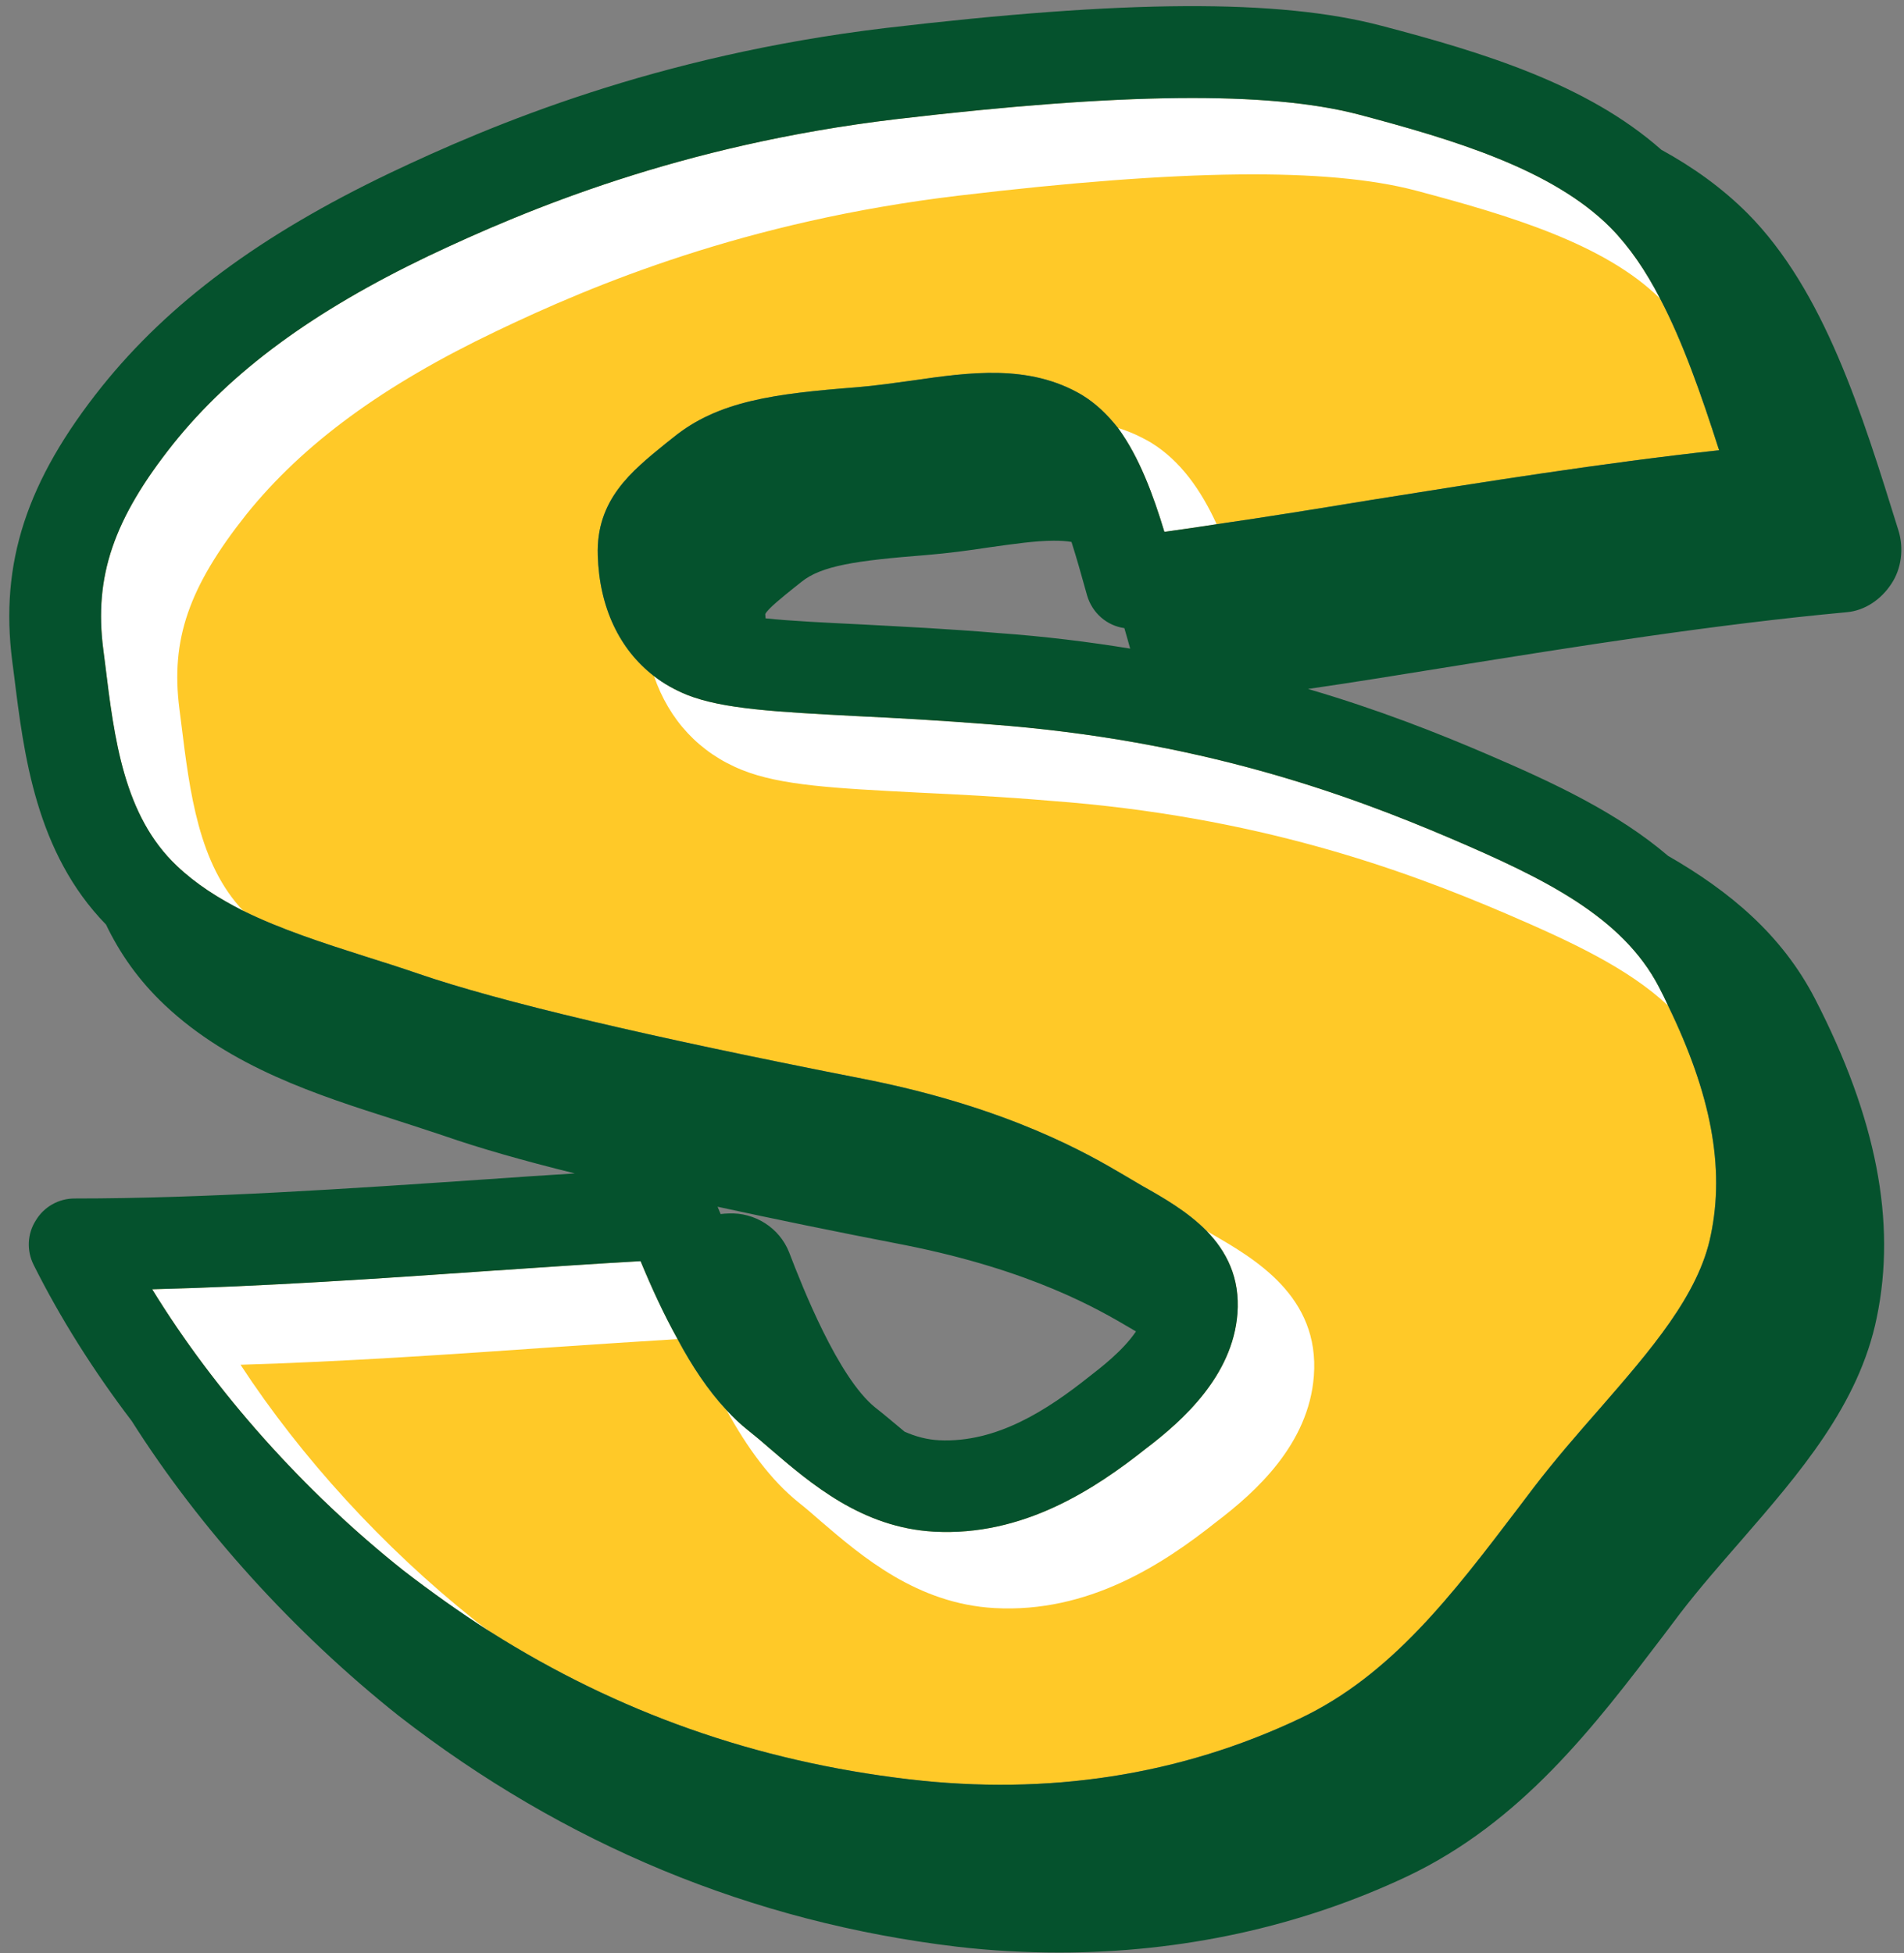 <?xml version="1.0" encoding="UTF-8" standalone="no"?><svg xmlns="http://www.w3.org/2000/svg" xmlns:xlink="http://www.w3.org/1999/xlink" data-name="Layer 2" fill="#05522d" height="63.9" preserveAspectRatio="xMidYMid meet" version="1" viewBox="-0.3 -0.2 62.3 63.9" width="62.3" zoomAndPan="magnify"><rect x="-0.3" y="-0.2" width="62.3" height="63.9" fill="#808080" stroke="none"/><g><g><g id="change1_1"><path d="m53.98,32.09c-1.2-2.31-3.78-3.56-6.79-4.85-3.44-1.47-8.27-3.23-15.08-3.74-1.63-.13-3.09-.21-4.35-.27-2.66-.14-4.41-.23-5.59-.7-.39-.16-.75-.36-1.07-.61-1.13-.87-1.79-2.25-1.84-3.95-.06-1.82,1.1-2.75,2.22-3.66l.24-.19c1.48-1.21,3.34-1.44,6.01-1.65.62-.05,1.23-.14,1.82-.22,1.87-.27,3.82-.55,5.55.47.46.28.84.65,1.18,1.08.7.95,1.16,2.21,1.52,3.4.57-.08,1.14-.16,1.71-.25,1.66-.24,3.33-.51,4.97-.78,3.76-.6,7.63-1.22,11.47-1.64-.59-1.84-1.19-3.55-1.93-4.96-.47-.91-1-1.69-1.62-2.32-1.9-1.91-5.13-2.88-8.27-3.71-2.93-.76-7.74-.71-15.12.16-7.04.84-12.09,2.96-15.28,4.47-3.8,1.82-6.46,3.78-8.36,6.15-1.95,2.45-2.6,4.34-2.29,6.73l.06.47c.3,2.45.61,4.97,2.35,6.61.62.59,1.36,1.06,2.17,1.47,1.24.61,2.64,1.06,4.02,1.5.57.18,1.14.36,1.69.55,2.68.92,7.45,2.05,14.6,3.45,4.76.94,7.38,2.48,8.5,3.14l.61.36c.68.38,1.48.84,2.1,1.47.65.67,1.1,1.53,1.01,2.71-.16,2.03-1.78,3.49-2.99,4.41-1.69,1.34-4.03,2.88-6.94,2.72-2.35-.13-4.02-1.56-5.36-2.71-.25-.22-.5-.43-.74-.62s-.47-.41-.69-.65c-.6-.64-1.13-1.44-1.6-2.32-.45-.81-.85-1.68-1.21-2.55-1.58.09-3.19.2-4.81.31-3.72.26-7.54.52-11.17.61,2.05,3.34,4.96,6.61,8.22,9.2.92.71,1.85,1.37,2.8,1.98.02,0,.03.02.05.03,4.18,2.64,8.68,4.23,13.68,4.82,4.57.54,8.89-.13,12.81-1.99,2.98-1.41,4.99-4.06,7.12-6.86l.53-.7c.69-.9,1.43-1.75,2.15-2.57,1.67-1.92,3.25-3.73,3.64-5.69.46-2.2.01-4.6-1.4-7.5-.09-.2-.19-.4-.3-.61Z" fill="#ffc928"/></g><g><g id="change2_1"><path d="m53.98,32.09c-1.2-2.31-3.78-3.56-6.79-4.85-3.44-1.47-8.27-3.23-15.08-3.74-1.63-.13-3.09-.21-4.35-.27-2.66-.14-4.41-.23-5.59-.7-.39-.16-.75-.36-1.07-.61.49,1.43,1.48,2.51,2.88,3.07,1.26.51,3.05.6,5.75.74,1.26.06,2.71.13,4.35.27,6.73.5,11.51,2.24,14.92,3.7,2.09.9,3.97,1.77,5.28,3-.09-.2-.19-.4-.3-.61Zm-1.58-24.84c-1.9-1.91-5.13-2.88-8.27-3.71-2.93-.76-7.74-.71-15.12.16-7.04.84-12.09,2.96-15.28,4.47-3.8,1.82-6.46,3.78-8.36,6.15-1.95,2.45-2.6,4.34-2.29,6.73l.06.47c.3,2.45.61,4.97,2.35,6.61.62.59,1.36,1.06,2.17,1.47-1.46-1.53-1.75-3.87-2.03-6.14l-.06-.47c-.29-2.27.31-3.99,2.19-6.36,1.86-2.31,4.46-4.22,8.19-6,3.15-1.51,8.15-3.6,15.12-4.43,7.32-.87,12.07-.92,14.94-.17,3.05.81,6.19,1.74,8.01,3.54-.47-.91-1-1.69-1.62-2.32Zm-13.07,32.91l-.15-.09c.65.67,1.1,1.53,1.01,2.71-.16,2.03-1.78,3.49-2.99,4.41-1.69,1.34-4.03,2.88-6.94,2.72-2.35-.13-4.02-1.56-5.36-2.71-.25-.22-.5-.43-.74-.62s-.47-.41-.69-.65c.67,1.22,1.45,2.3,2.38,3.04.24.19.48.4.72.61,1.33,1.14,3.14,2.69,5.67,2.83,3.07.17,5.51-1.43,7.26-2.82,1.29-.98,3.02-2.54,3.19-4.77.2-2.61-1.94-3.84-3.36-4.66Zm-1.97-25.88c-.36-.21-.72-.37-1.08-.48.7.95,1.16,2.21,1.52,3.4.57-.08,1.14-.16,1.71-.25-.5-1.09-1.17-2.07-2.15-2.67Zm-15.49,29.33c-.45-.81-.85-1.68-1.21-2.55-1.58.09-3.19.2-4.81.31-3.72.26-7.54.52-11.17.61,2.05,3.34,4.96,6.61,8.22,9.2.92.71,1.85,1.37,2.8,1.98-.16-.12-.33-.24-.49-.37-2.97-2.37-5.65-5.3-7.64-8.34,3.38-.1,6.89-.34,10.32-.58,1.34-.09,2.67-.18,3.98-.26Z" fill="#ffffff"/></g><g id="change3_1"><path d="m60.12,19.83c.6-.05,1.13-.42,1.46-.92.34-.5.42-1.17.24-1.75-1.2-3.86-2.43-7.85-4.94-10.38-.83-.83-1.78-1.51-2.82-2.08-2.43-2.15-5.85-3.19-9.17-4.06-3.35-.88-8.36-.85-16.24.08-7.47.9-12.83,3.14-16.21,4.75-4.22,2.02-7.21,4.24-9.41,6.98C.57,15.53-.31,18.22.1,21.43l.06.46c.32,2.59.71,5.8,3.01,8.16.45.94,1.07,1.83,1.92,2.63,2.16,2.04,5.01,2.95,7.52,3.75.55.18,1.09.35,1.62.53,1.12.39,2.54.8,4.28,1.23-.95.06-1.9.12-2.86.19-4.55.31-9.25.63-13.51.63-.52,0-1,.27-1.27.72-.28.44-.3.99-.07,1.45.86,1.72,1.94,3.44,3.21,5.11,2.23,3.52,5.31,6.92,8.73,9.64,5.43,4.22,11.57,6.76,18.28,7.56,1.12.13,2.23.19,3.34.19,4,0,7.88-.84,11.38-2.49,3.75-1.78,6.12-4.9,8.41-7.91l.52-.69c.63-.82,1.33-1.62,2.01-2.4,1.89-2.18,3.85-4.43,4.43-7.29.65-3.13-.02-6.54-2.02-10.42-1.09-2.11-2.81-3.53-4.81-4.68-1.65-1.41-3.74-2.39-5.91-3.32-1.63-.7-3.58-1.47-5.87-2.14,1.52-.22,3.05-.47,4.54-.71,4.3-.69,8.75-1.4,13.08-1.8Zm-20.61-2.88c-.57.09-1.14.17-1.71.25-.36-1.19-.82-2.45-1.52-3.4-.34-.43-.72-.8-1.18-1.08-1.73-1.02-3.68-.74-5.55-.47-.59.08-1.2.17-1.82.22-2.67.21-4.53.44-6.01,1.65l-.24.19c-1.12.91-2.28,1.84-2.22,3.66.05,1.7.71,3.08,1.84,3.95.32.25.68.45,1.07.61,1.18.47,2.93.56,5.59.7,1.26.06,2.72.14,4.35.27,6.81.51,11.64,2.27,15.08,3.74,3.01,1.29,5.59,2.54,6.79,4.85.11.21.21.41.3.61,1.41,2.9,1.86,5.3,1.4,7.5-.39,1.96-1.97,3.77-3.64,5.69-.72.82-1.46,1.67-2.15,2.57l-.53.7c-2.13,2.8-4.14,5.45-7.12,6.86-3.92,1.86-8.24,2.53-12.81,1.99-5-.59-9.5-2.18-13.68-4.82-.02-.01-.03-.02-.05-.03-.95-.61-1.88-1.27-2.8-1.98-3.26-2.59-6.17-5.86-8.22-9.2,3.63-.09,7.45-.35,11.17-.61,1.62-.11,3.23-.22,4.81-.31.36.87.76,1.74,1.21,2.55.47.88,1,1.68,1.6,2.32.22.24.45.46.69.65s.49.4.74.62c1.34,1.15,3.01,2.58,5.36,2.71,2.91.16,5.25-1.38,6.94-2.72,1.21-.92,2.83-2.38,2.99-4.41.09-1.18-.36-2.04-1.01-2.71-.62-.63-1.42-1.09-2.1-1.47l-.61-.36c-1.12-.66-3.74-2.2-8.5-3.14-7.15-1.4-11.92-2.53-14.6-3.45-.55-.19-1.12-.37-1.69-.55-1.38-.44-2.78-.89-4.02-1.5-.81-.41-1.55-.88-2.17-1.47-1.74-1.64-2.05-4.16-2.35-6.61l-.06-.47c-.31-2.39.34-4.28,2.29-6.73,1.9-2.37,4.56-4.33,8.36-6.15,3.19-1.51,8.24-3.63,15.28-4.47,7.38-.87,12.19-.92,15.12-.16,3.14.83,6.37,1.8,8.27,3.71.62.63,1.15,1.41,1.62,2.32.74,1.41,1.34,3.12,1.93,4.96-3.84.42-7.71,1.04-11.47,1.64-1.64.27-3.31.54-4.97.78Zm-2.83,4.07c-1.35-.22-2.79-.4-4.33-.51-1.66-.14-3.15-.21-4.44-.28-1.2-.06-2.31-.11-3.16-.2,0-.04-.01-.09-.01-.14.08-.17.58-.57.94-.86l.24-.19c.65-.53,1.78-.7,4.08-.88.72-.06,1.4-.15,2.05-.25.79-.11,1.53-.22,2.13-.22.21,0,.41.01.58.04.17.53.32,1.07.44,1.5l.07.25c.17.58.65.99,1.22,1.07.07.25.14.48.19.67Zm-13.5,18.26c1.8.39,3.83.81,6.11,1.25,4.18.83,6.36,2.11,7.41,2.73l.17.1c-.44.65-1.2,1.22-1.52,1.47-1.37,1.09-3.03,2.18-4.92,2.09-.39-.02-.77-.12-1.13-.28-.04-.03-.08-.07-.12-.1-.29-.24-.57-.48-.84-.69-1.22-.98-2.39-3.96-2.82-5.08-.32-.81-1.13-1.31-1.98-1.27-.09,0-.17.01-.26.02-.04-.09-.07-.17-.1-.24Z"/></g></g></g></g></svg>